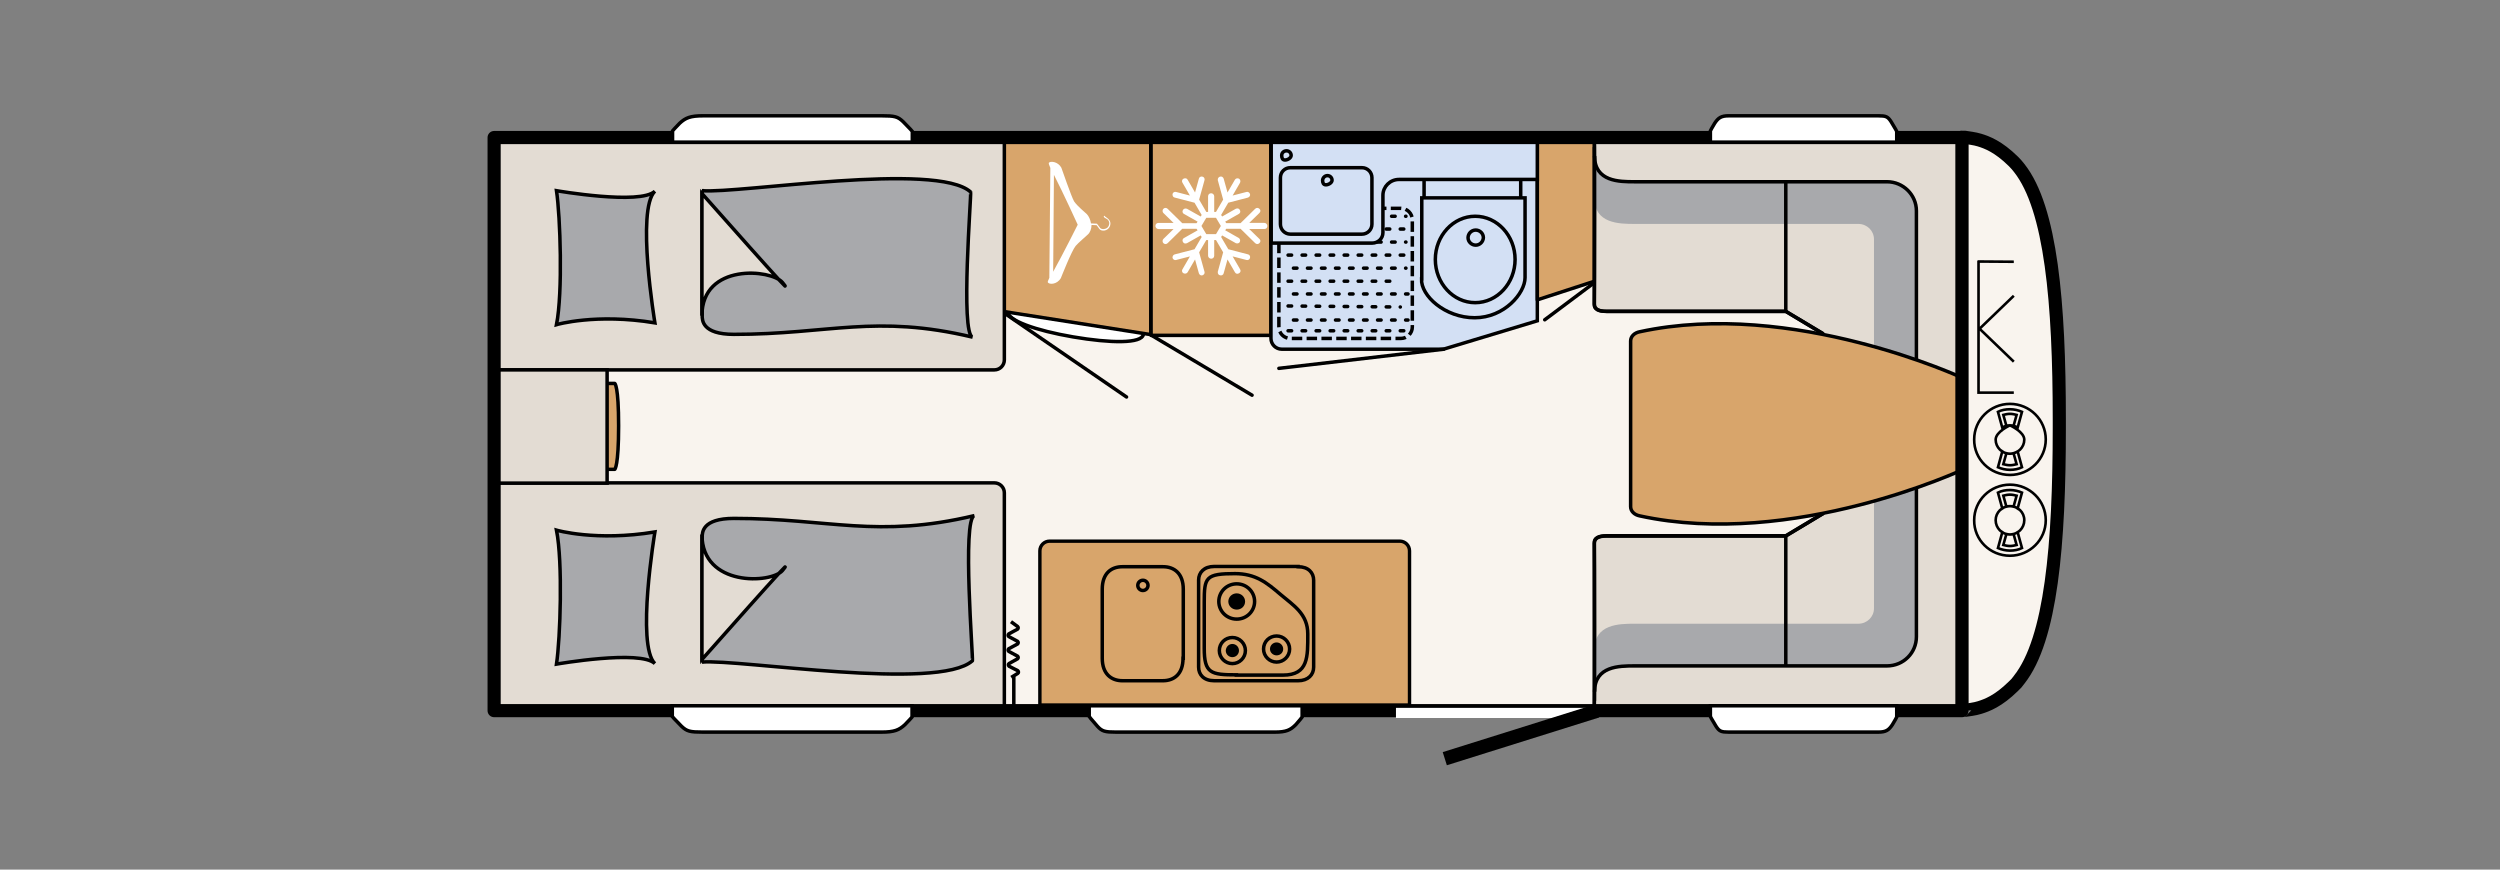 <?xml version="1.0" encoding="utf-8"?>
<!-- Generator: Adobe Illustrator 25.3.1, SVG Export Plug-In . SVG Version: 6.00 Build 0)  -->
<svg version="1.1" id="Ebene_1" xmlns="http://www.w3.org/2000/svg" xmlns:xlink="http://www.w3.org/1999/xlink" x="0px" y="0px"
	 viewBox="0 0 978 340.2" style="enable-background:new 0 0 978 340.2;" xml:space="preserve">
<rect x="0" y="0" width="978" height="340.2" fill="#808080" stroke="none"/>
<style type="text/css">
	.st0{fill:#F9F4EE;}
	.st1{clip-path:url(#SVGID_2_);fill:#F9F4EE;}
	.st2{clip-path:url(#SVGID_2_);fill:none;stroke:#000000;stroke-width:5.143;stroke-linecap:square;stroke-linejoin:round;}
	.st3{clip-path:url(#SVGID_2_);fill:#D8A56B;}
	.st4{clip-path:url(#SVGID_2_);fill:none;stroke:#000000;stroke-width:1.336;}
	.st5{clip-path:url(#SVGID_2_);fill:#FFFFFF;}
	.st6{clip-path:url(#SVGID_2_);fill:none;stroke:#000000;stroke-width:1.371;}
	.st7{clip-path:url(#SVGID_2_);fill:none;stroke:#000000;stroke-width:1.371;stroke-linecap:round;stroke-linejoin:round;}
	.st8{clip-path:url(#SVGID_2_);fill:#E3DCD3;}
	.st9{clip-path:url(#SVGID_2_);fill:#A8A9AC;}
	.st10{clip-path:url(#SVGID_2_);fill:#D3E0F4;}
	.st11{clip-path:url(#SVGID_2_);fill:none;stroke:#000000;stroke-width:1.36;}
	.st12{clip-path:url(#SVGID_2_);fill:#709BD2;}
	.st13{clip-path:url(#SVGID_2_);fill:none;stroke:#000000;stroke-width:1.371;stroke-dasharray:4.09,1.704,4.09,1.704;}
	
		.st14{clip-path:url(#SVGID_2_);fill:none;stroke:#000000;stroke-width:1.371;stroke-linecap:round;stroke-dasharray:1.371,4.114,1.371,4.114;}
	.st15{clip-path:url(#SVGID_2_);}
	.st16{clip-path:url(#SVGID_2_);fill:none;stroke:#FFFFFF;stroke-width:3.967;}
	.st17{clip-path:url(#SVGID_2_);fill:none;stroke:#000000;stroke-width:5.392;}
	.st18{clip-path:url(#SVGID_2_);fill:none;stroke:#000000;stroke-width:1.029;}
</style>
<rect x="193.3" y="53.8" class="st0" width="574.2" height="224.2"/>
<g>
	<defs>
		<rect id="SVGID_1_" x="174.2" y="0" width="803.7" height="340.2"/>
	</defs>
	<clipPath id="SVGID_2_">
		<use xlink:href="#SVGID_1_"  style="overflow:visible;"/>
	</clipPath>
	<path class="st1" d="M768.6,277.9c1.2-0.2,4-0.5,5.8-1.1c2.9-0.9,7.3-2.5,13.2-8.3c0.1-0.1,0.1-0.1,0.2-0.2
		c0.7-0.6,1.4-1.4,2.1-2.4c12.5-15.8,15.7-53,15.7-98.3v0v-0.1c0-0.6,0-1.1,0-1.7c0-0.6,0-1.1,0-1.7v-0.1v0
		c0-45.3-3.2-82.5-15.7-98.3c-0.7-0.9-1.4-1.7-2.1-2.4c-0.1-0.1-0.1-0.1-0.2-0.2c-5.9-5.8-10.3-7.4-13.2-8.3
		c-1.9-0.6-4.6-0.9-5.8-1.1c-0.8,0-1.2,0-1.2,0v14.6l0,97.5l0,97.5v14.6C767.4,277.9,767.7,277.9,768.6,277.9"/>
	<path class="st2" d="M768.6,277.9c1.2-0.2,4-0.5,5.8-1.1c2.9-0.9,7.3-2.5,13.2-8.3c0.1-0.1,0.1-0.1,0.2-0.2
		c0.7-0.6,1.4-1.4,2.1-2.4c12.5-15.8,15.7-53,15.7-98.3v0v-0.1c0-0.6,0-1.1,0-1.7c0-0.6,0-1.1,0-1.7v-0.1v0
		c0-45.3-3.2-82.5-15.7-98.3c-0.7-0.9-1.4-1.7-2.1-2.4c-0.1-0.1-0.1-0.1-0.2-0.2c-5.9-5.8-10.3-7.4-13.2-8.3
		c-1.9-0.6-4.6-0.9-5.8-1.1c-0.8,0-1.2,0-1.2,0v14.6l0,97.5l0,97.5v14.6C767.4,277.9,767.7,277.9,768.6,277.9z"/>
	<path class="st3" d="M406.8,215.5v60.3h144.6v-60.3c0-2.1-1.7-3.8-3.8-3.8h-137C408.5,211.7,406.8,213.4,406.8,215.5"/>
	<path class="st4" d="M406.8,215.5v60.3h144.6v-60.3c0-2.1-1.7-3.8-3.8-3.8h-137C408.5,211.7,406.8,213.4,406.8,215.5z"/>
	<path class="st5" d="M394.3,121.7c-0.6,3.6,10.9,7.6,25.5,10.1c14.7,2.5,26.9,2.7,27.5-1c0.8-4.5-11.2-6.1-25.8-8.6
		C406.9,119.7,395.1,117.2,394.3,121.7"/>
	<path class="st6" d="M394.3,121.7c-0.6,3.6,10.9,7.6,25.5,10.1c14.7,2.5,26.9,2.7,27.5-1c0.8-4.5-11.2-6.1-25.8-8.6
		C406.9,119.7,395.1,117.2,394.3,121.7z"/>
	<polygon class="st3" points="391.6,121.7 392.9,53.8 450.2,53.8 450.2,130.9 	"/>
	<polygon class="st7" points="391.6,121.7 392.9,53.8 450.2,53.8 450.2,130.9 	"/>
	<path class="st5" d="M415,108.8c0.1-0.2,4.2-10.7,5.8-12.6c1-1.2,4.1-3.8,4.8-4.5c0.8-0.7,1.4-2.2,1.4-3.6v-0.1l2,0.1
		c0.2,0.2,0.7,1,1.1,1.5c0.4,0.5,1.1,0.7,1.9,0.6c0.9-0.1,1.7-0.7,2.1-1.5c0.8-1.7-0.2-2.7-0.6-3.1c-0.1-0.1-0.3-0.2-0.5-0.4
		c-0.2-0.2-0.6-0.4-0.7-0.5c0,0,0,0,0,0c0-0.1-0.1-0.2-0.2-0.3c-0.1,0-0.2,0.1-0.3,0.2c-0.1,0.3,0.3,0.6,0.9,0.9
		c0.2,0.1,0.4,0.2,0.5,0.3c0.5,0.4,1.1,1.3,0.5,2.6c-0.3,0.7-1,1.1-1.8,1.2c-0.6,0.1-1.2-0.1-1.5-0.4c-0.5-0.7-1.2-1.6-1.2-1.6
		c0-0.1-0.1-0.1-0.2-0.1l-2.2-0.1c-0.2-1.4-0.9-2.9-1.6-3.6c-0.8-0.8-3.7-3.1-5-5c-1-1.6-4.9-13-5-13.2c-1.3-2.4-4.3-2.7-4.9-1.9
		c-0.1,0.2,0.1,0.9,0.6,2l-0.4,43c-0.4,0.9-0.7,1.5-0.6,1.7C410.3,111.4,413.5,111.4,415,108.8 M412.3,68.4c3.6,7,9.3,19.5,9.3,19.5
		s-5.9,11.8-9.6,18.4L412.3,68.4z"/>
	<line class="st3" x1="392.9" y1="122.5" x2="440.7" y2="155.3"/>
	<line class="st7" x1="392.9" y1="122.5" x2="440.7" y2="155.3"/>
	<rect x="450.3" y="54.3" class="st3" width="46.9" height="76.9"/>
	<rect x="450.3" y="54.3" class="st7" width="46.9" height="76.9"/>
	<line class="st3" x1="450.5" y1="131.2" x2="489.8" y2="154.6"/>
	<line class="st7" x1="450.5" y1="131.2" x2="489.8" y2="154.6"/>
	<line class="st3" x1="604.3" y1="125.1" x2="623.8" y2="110.5"/>
	<line class="st7" x1="604.3" y1="125.1" x2="623.8" y2="110.5"/>
	<path class="st5" d="M478.5,98.7l-2.1,7.6c0,0.1,0,0.2,0,0.3c0,0.5,0.3,1,0.9,1.1c0.6,0.2,1.3-0.2,1.4-0.8l1.5-5.4l2.9,5
		c0.3,0.6,1,0.8,1.6,0.4c0.6-0.3,0.8-1,0.4-1.6l-2.9-5l5.4,1.4c0.6,0.2,1.3-0.2,1.4-0.8c0.2-0.6-0.2-1.3-0.8-1.4l-7.7-2l-2.8-4.8
		l0.4-0.6l5.3,3c0.6,0.3,1.3,0.1,1.6-0.4c0.3-0.6,0.1-1.3-0.4-1.6l-5.3-3l0.4-0.6h5.6l5.7,5.6c0.5,0.5,1.2,0.5,1.7,0
		c0.5-0.5,0.5-1.2,0-1.6l-4-3.9h5.9c0.7,0,1.2-0.5,1.2-1.2c0-0.6-0.5-1.2-1.2-1.2h-5.9l4-3.9c0.5-0.5,0.5-1.2,0-1.6
		c-0.5-0.5-1.2-0.5-1.7,0l-5.7,5.6h-5.6l-0.4-0.6l5.3-3c0.6-0.3,0.8-1,0.4-1.6c-0.3-0.6-1-0.7-1.6-0.4l-5.3,3l-0.4-0.6l2.8-4.8
		l7.7-2c0.6-0.2,1-0.8,0.8-1.4c-0.2-0.6-0.8-1-1.4-0.8l-5.4,1.4l2.9-5c0.3-0.6,0.1-1.3-0.4-1.6c-0.6-0.3-1.3-0.1-1.6,0.4l-2.9,5
		l-1.5-5.4c-0.2-0.6-0.8-1-1.4-0.8c-0.5,0.1-0.9,0.6-0.9,1.1c0,0.1,0,0.2,0,0.3l2.1,7.6l-2.8,4.8H475v-6.1c0-0.6-0.5-1.2-1.2-1.2
		s-1.2,0.5-1.2,1.2v6.1h-0.7l-2.8-4.8l2.1-7.6c0.2-0.6-0.2-1.3-0.8-1.4c-0.6-0.2-1.3,0.2-1.4,0.8l-1.5,5.4l-2.9-5
		c-0.3-0.6-1-0.7-1.6-0.4c-0.4,0.2-0.6,0.6-0.6,1c0,0.2,0.1,0.4,0.2,0.6l2.9,5l-5.4-1.4c-0.6-0.2-1.3,0.2-1.4,0.8c0,0.1,0,0.2,0,0.3
		c0,0.5,0.3,1,0.9,1.1l7.7,2l2.8,4.8l-0.4,0.6l-5.3-3c-0.6-0.3-1.3-0.1-1.6,0.4c-0.1,0.2-0.2,0.4-0.2,0.6c0,0.4,0.2,0.8,0.6,1l5.3,3
		l-0.4,0.6h-5.6l-5.7-5.6c-0.5-0.5-1.2-0.5-1.7,0c-0.2,0.2-0.3,0.5-0.3,0.8c0,0.3,0.1,0.6,0.3,0.8l4,3.9h-5.9
		c-0.7,0-1.2,0.5-1.2,1.2c0,0.6,0.5,1.2,1.2,1.2h5.9l-4,3.9c-0.2,0.2-0.3,0.5-0.3,0.8c0,0.3,0.1,0.6,0.3,0.8c0.5,0.5,1.2,0.5,1.7,0
		l5.7-5.6h5.6l0.4,0.6l-5.3,3c-0.4,0.2-0.6,0.6-0.6,1c0,0.2,0.1,0.4,0.2,0.6c0.3,0.6,1,0.7,1.6,0.4l5.3-3l0.4,0.6l-2.8,4.8l-7.7,2
		c-0.5,0.1-0.9,0.6-0.9,1.1c0,0.1,0,0.2,0,0.3c0.2,0.6,0.8,1,1.4,0.8l5.4-1.4l-2.9,5c-0.1,0.2-0.2,0.4-0.2,0.6c0,0.4,0.2,0.8,0.6,1
		c0.6,0.3,1.3,0.1,1.6-0.4l2.9-5l1.5,5.4c0.2,0.6,0.8,1,1.4,0.8c0.6-0.2,1-0.8,0.8-1.4l-2.1-7.6l2.8-4.8h0.7v6.1
		c0,0.6,0.5,1.2,1.2,1.2s1.2-0.5,1.2-1.2v-6.1h0.7L478.5,98.7z M471.9,91.6l-1.9-3.2l1.9-3.2h3.8l1.9,3.2l-1.9,3.2H471.9z"/>
	<path class="st8" d="M193.3,277.9v-89H389c2.1,0,3.9,1.7,3.9,3.9v85.1H193.3z"/>
	<path class="st6" d="M193.3,277.9v-89H389c2.1,0,3.9,1.7,3.9,3.9v85.1H193.3z"/>
	<path class="st8" d="M193.3,144.6V54.8h199.6v86c0,2.1-1.7,3.9-3.9,3.9H193.3z"/>
	<path class="st6" d="M193.3,144.6V54.8h199.6v86c0,2.1-1.7,3.9-3.9,3.9H193.3z"/>
	<path class="st9" d="M217.7,74.6c1.5,10.2,2.5,39.7,0,52.4c0,0,15.5-4.5,38.5-0.7c0,0-7.4-44.3,0-51.5
		C250.5,80.3,217.7,74.6,217.7,74.6"/>
	<path class="st6" d="M217.7,74.6c1.5,10.2,2.5,39.7,0,52.4c0,0,15.5-4.5,38.5-0.7c0,0-7.4-44.3,0-51.5
		C250.5,80.3,217.7,74.6,217.7,74.6z"/>
	<path class="st9" d="M217.7,259.8c1.5-10.2,2.5-39.7,0-52.4c0,0,15.5,4.5,38.5,0.7c0,0-7.4,44.3,0,51.5
		C250.5,254.1,217.7,259.8,217.7,259.8"/>
	<path class="st6" d="M217.7,259.8c1.5-10.2,2.5-39.7,0-52.4c0,0,15.5,4.5,38.5,0.7c0,0-7.4,44.3,0,51.5
		C250.5,254.1,217.7,259.8,217.7,259.8z"/>
	<path class="st9" d="M274.6,74.6c14.8,1.2,91.8-11.5,105.1,0.5c0.4,0.4-4.1,55.6,0.8,56.8c-38.2-9.1-56-1.1-93.4-1.1
		c-12.5,0-12.4-5.6-12.4-7.4V74.6z"/>
	<path class="st6" d="M274.6,74.6c14.8,1.2,91.8-11.5,105.1,0.5c0.4,0.4-4.1,55.6,0.8,56.8c-38.2-9.1-56-1.1-93.4-1.1
		c-12.5,0-12.4-5.6-12.4-7.4V74.6z"/>
	<path class="st8" d="M274.6,123.5V75.7c0,0,39.7,44.9,31.5,34.8C301.8,105.3,274.6,102.8,274.6,123.5"/>
	<path class="st6" d="M274.6,123.5V75.7c0,0,39.7,44.9,31.5,34.8C301.8,105.3,274.6,102.8,274.6,123.5z"/>
	<path class="st9" d="M274.6,259c14.8-1.2,92.4,11.5,105.8-0.5c0.4-0.4-4.1-55.6,0.8-56.8c-38.2,9.1-56.7,1.1-94.1,1.1
		c-12.5,0-12.4,5.6-12.4,7.4V259z"/>
	<path class="st6" d="M274.6,259c14.8-1.2,92.4,11.5,105.8-0.5c0.4-0.4-4.1-55.6,0.8-56.8c-38.2,9.1-56.7,1.1-94.1,1.1
		c-12.5,0-12.4,5.6-12.4,7.4V259z"/>
	<path class="st8" d="M274.6,209.1v48.9c0,0,39.7-44.9,31.5-34.8C301.8,228.3,274.6,229.7,274.6,209.1"/>
	<path class="st6" d="M274.6,209.1v48.9c0,0,39.7-44.9,31.5-34.8C301.8,228.3,274.6,229.7,274.6,209.1z"/>
	<path class="st10" d="M497.2,132.4V54.8h104.2v70.7l-36.7,11.1h-63.3C499.1,136.6,497.2,134.7,497.2,132.4"/>
	<path class="st11" d="M497.2,132.4V54.8h104.2v70.7l-36.7,11.1h-63.3C499.1,136.6,497.2,134.7,497.2,132.4z"/>
	<polygon class="st3" points="601.4,117.3 601.4,54.3 623.8,54.3 623.8,110 	"/>
	<polygon class="st7" points="601.4,117.3 601.4,54.3 623.8,54.3 623.8,110 	"/>
	<line class="st12" x1="594.9" y1="78.8" x2="594.9" y2="55"/>
	<line class="st6" x1="594.9" y1="78.8" x2="594.9" y2="55"/>
	<line class="st12" x1="557.1" y1="79.4" x2="557.1" y2="54.9"/>
	<line class="st6" x1="557.1" y1="79.4" x2="557.1" y2="54.9"/>
	<path class="st10" d="M556.1,109.1c-0.3,6.6,9.2,15.2,20.8,15.2c11.6,0,19.7-9.6,19.7-15.7l0-31.2l-40.4,0V109.1z"/>
	<path class="st6" d="M577.1,118.4c-8.6,0-15.6-7.6-15.6-16.9c0-9.3,7-16.9,15.6-16.9c8.6,0,15.6,7.6,15.6,16.9
		C592.7,110.8,585.7,118.4,577.1,118.4z M556.1,109.1c-0.3,6.6,9.2,15.2,20.8,15.2c11.6,0,19.7-9.6,19.7-15.7l0-31.2l-40.4,0V109.1z
		"/>
	<path class="st10" d="M577.3,95.9c-1.6,0-3-1.3-3-2.9c0-1.6,1.3-3,3-3c1.6,0,3,1.3,3,3C580.2,94.6,578.9,95.9,577.3,95.9"/>
	<path class="st6" d="M577.3,95.9c-1.6,0-3-1.3-3-2.9c0-1.6,1.3-3,3-3c1.6,0,3,1.3,3,3C580.2,94.6,578.9,95.9,577.3,95.9z"/>
	<path class="st10" d="M500.3,86c0-2.5,2-4.5,4.5-4.5H548c2.5,0,4.5,2,4.5,4.5v41.9c0,2.5-2,4.5-4.5,4.5h-43.2c-2.5,0-4.5-2-4.5-4.5
		V86z"/>
	<path class="st13" d="M500.3,86c0-2.5,2-4.5,4.5-4.5H548c2.5,0,4.5,2,4.5,4.5v41.9c0,2.5-2,4.5-4.5,4.5h-43.2c-2.5,0-4.5-2-4.5-4.5
		V86z"/>
	<path class="st14" d="M506,104.9h44 M503.9,129.4h46.9 M506,84.6h44 M506,94.7h44 M503.9,99.8h45.8 M503.9,89.6h46.9 M503.9,110
		h43.3 M503.9,119.7l43.9,0.4 M506,125.2h44.8 M506,115h44.8"/>
	<path class="st10" d="M497.3,55.5v39.6h39.5c2.3,0,4.2-1.8,4.2-4.1V76.4c0-3.4,2.8-6.2,6.3-6.2h54.1V55.5H497.3z"/>
	<path class="st6" d="M497.3,55.5v39.6h39.5c2.3,0,4.2-1.8,4.2-4.1V76.4c0-3.4,2.8-6.2,6.3-6.2h54.1V55.5H497.3z"/>
	<path class="st10" d="M503.3,59c1,0,1.8,0.8,1.8,1.8c0,1-1.4,1.8-2.4,1.8s-1.3-0.8-1.3-1.8C501.4,59.8,502.2,59,503.3,59"/>
	<path class="st6" d="M503.3,59c1,0,1.8,0.8,1.8,1.8c0,1-1.4,1.8-2.4,1.8s-1.3-0.8-1.3-1.8C501.4,59.8,502.2,59,503.3,59z"/>
	<path class="st10" d="M500.9,69.5v18.2c0,2.1,1.7,3.9,3.9,3.9h28c2.1,0,3.9-1.7,3.9-3.9V69.5c0-2.1-1.7-3.9-3.9-3.9h-28
		C502.6,65.6,500.9,67.3,500.9,69.5"/>
	<path class="st6" d="M500.9,69.5v18.2c0,2.1,1.7,3.9,3.9,3.9h28c2.1,0,3.9-1.7,3.9-3.9V69.5c0-2.1-1.7-3.9-3.9-3.9h-28
		C502.6,65.6,500.9,67.3,500.9,69.5z"/>
	<path class="st10" d="M519.3,68.7c1,0,1.8,0.8,1.8,1.8c0,1-1.4,1.8-2.4,1.8s-1.3-0.8-1.3-1.8C517.5,69.5,518.3,68.7,519.3,68.7"/>
	<path class="st6" d="M519.3,68.7c1,0,1.8,0.8,1.8,1.8c0,1-1.4,1.8-2.4,1.8s-1.3-0.8-1.3-1.8C517.5,69.5,518.3,68.7,519.3,68.7z"/>
	<path class="st8" d="M713,130.5l-14.4-8.7h-39.9c0,0-27.3,0-30.3,0s-4.7-0.8-4.7-2.8V54.8l144.1,0v72v2.2v147.7l-144.1,0v-64.2
		c0-2,1.8-2.8,4.7-2.8s30.3,0,30.3,0h39.9l14.4-8.7V130.5"/>
	<path class="st6" d="M713,130.5l-14.4-8.7h-39.9c0,0-27.3,0-30.3,0s-4.7-0.8-4.7-2.8V54.8l144.1,0v72v2.2v147.7l-144.1,0v-64.2
		c0-2,1.8-2.8,4.7-2.8s30.3,0,30.3,0h39.9l14.4-8.7V130.5"/>
	<path class="st9" d="M639.4,260.5H722c4.1,0,10.9,0,16.7,0c6.1,0,11-4.9,11-10.9v-87.7v-1.8V82c0-6-4.9-10.9-11-10.9
		c-5.8,0-12.6,0-16.7,0h-82.6c-5.9,0-15.6-1.1-15.6-11.2l-0.1,17.5c0,10.1,9.8,10.2,15.7,10.2h34.9c11,0,40,0,52.7,0
		c3.4,0,6.1,2.7,6.1,6v66.5v1.8V238c0,3.3-2.7,6-6.1,6c-12.7,0-41.6,0-52.7,0h-34.9c-5.9,0-15.7,0.1-15.7,10.2l0.1,17.5
		C623.8,261.6,633.5,260.5,639.4,260.5"/>
	<path class="st6" d="M623.8,270.6c0-10.1,9.7-10.1,15.6-10.1H722h16.2c6.4,0,11.5-5.1,11.5-11.4v-84.9v-20V82.5
		c0-6.3-5.2-11.4-11.5-11.4H722h-82.6c-5.9,0-15.6,0-15.6-10.1"/>
	<path class="st6" d="M395.6,265l2.6-1.6c0.3-0.2,0.3-0.7,0-1l-3.5-1.8c-0.3-0.3-0.3-0.8,0-1l3.4-1.9c0.3-0.3,0.3-0.7,0-1l-3.5-1.9
		c-0.3-0.3-0.3-0.7,0-1l3.5-1.9c0.3-0.3,0.3-0.7,0-1l-3.5-1.9c-0.3-0.3-0.3-0.7,0-1l3.5-1.9c0.3-0.3,0.3-0.7,0-1l-2.6-1.9
		 M396.6,278.9v-14.3 M698.6,260.5v-51.2"/>
	<line class="st3" x1="564.8" y1="136.6" x2="500.3" y2="144.1"/>
	<line class="st7" x1="564.8" y1="136.6" x2="500.3" y2="144.1"/>
	<path class="st3" d="M211.2,183.6V150h29.3c0,0,1.5,0.8,1.5,16.6c0,15.9-1.5,17-1.5,17H211.2z"/>
	<path class="st7" d="M211.2,183.6V150h29.3c0,0,1.5,0.8,1.5,16.6c0,15.9-1.5,17-1.5,17H211.2z"/>
	<rect x="193.5" y="144.6" class="st8" width="44" height="44.3"/>
	<path class="st6" d="M698.6,71.1v51.2 M237.5,189h-44v-44.3h44V189z"/>
	<path class="st6" d="M767.8,54.8l-144.1,0c0.2,0,0.1,62.5,0,64.2c-0.1,2,1.8,2.8,4.7,2.8c2.9,0,30.3,0,30.3,0l39.9,0l14.4,8.6v7.8
		v62.8l-14.4,8.6l-39.9,0c0,0-27.3,0-30.3,0c-2.9,0-4.8,0.8-4.7,2.8c0.1,1.7,0.2,64.2,0,64.2l144.1,0"/>
	<path class="st3" d="M768.1,183.6v-17.8v-17.8c0,0-66.8-31.2-126.7-18.2c-2,0.4-3.5,1.8-3.5,3.6v32.4v32.4c0,1.8,1.5,3.2,3.5,3.6
		C701.3,214.9,768.1,183.6,768.1,183.6"/>
	<path class="st7" d="M768.1,183.6v-17.8v-17.8c0,0-66.8-31.2-126.7-18.2c-2,0.4-3.5,1.8-3.5,3.6v32.4v32.4c0,1.8,1.5,3.2,3.5,3.6
		C701.3,214.9,768.1,183.6,768.1,183.6z"/>
	<path class="st3" d="M507.8,221.7c4.1,0,6.1,2.4,6.1,5.3V261c0,2.9-2.1,5.3-6.1,5.3H475c-4.1,0-6.1-2.4-6.1-5.3v-34.1
		c0-2.9,2.1-5.3,6.1-5.3H507.8z"/>
	<path class="st6" d="M507.8,221.7c4.1,0,6.1,2.4,6.1,5.3V261c0,2.9-2.1,5.3-6.1,5.3H475c-4.1,0-6.1-2.4-6.1-5.3v-34.1
		c0-2.9,2.1-5.3,6.1-5.3H507.8z"/>
	<path class="st3" d="M483.8,228.4c3.9,0,7,3.1,7,6.9c0,3.8-3.1,6.9-7,6.9c-3.9,0-7-3.1-7-6.9C476.8,231.5,479.9,228.4,483.8,228.4"
		/>
	<path class="st6" d="M483.8,228.4c3.9,0,7,3.1,7,6.9c0,3.8-3.1,6.9-7,6.9c-3.9,0-7-3.1-7-6.9C476.8,231.5,479.9,228.4,483.8,228.4z
		"/>
	<path class="st15" d="M483.8,232.8c1.4,0,2.6,1.1,2.6,2.5c0,1.4-1.1,2.5-2.6,2.5c-1.4,0-2.6-1.1-2.6-2.5
		C481.2,233.9,482.4,232.8,483.8,232.8"/>
	<path class="st6" d="M483.8,232.8c1.4,0,2.6,1.1,2.6,2.5c0,1.4-1.1,2.5-2.6,2.5c-1.4,0-2.6-1.1-2.6-2.5
		C481.2,233.9,482.4,232.8,483.8,232.8z"/>
	<path class="st3" d="M499.4,248.8c2.8,0,5.1,2.3,5.1,5.1c0,2.8-2.3,5.1-5.1,5.1c-2.8,0-5.1-2.3-5.1-5.1
		C494.3,251,496.6,248.8,499.4,248.8"/>
	<path class="st6" d="M499.4,248.8c2.8,0,5.1,2.3,5.1,5.1c0,2.8-2.3,5.1-5.1,5.1c-2.8,0-5.1-2.3-5.1-5.1
		C494.3,251,496.6,248.8,499.4,248.8z"/>
	<path class="st15" d="M499.4,252c1,0,1.9,0.8,1.9,1.9c0,1-0.8,1.8-1.9,1.8c-1,0-1.9-0.8-1.9-1.8C497.5,252.8,498.4,252,499.4,252"
		/>
	<path class="st6" d="M499.4,252c1,0,1.9,0.8,1.9,1.9c0,1-0.8,1.8-1.9,1.8c-1,0-1.9-0.8-1.9-1.8C497.5,252.8,498.4,252,499.4,252z"
		/>
	<path class="st3" d="M482.1,249.4c2.8,0,5.1,2.3,5.1,5.1c0,2.8-2.3,5.1-5.1,5.1c-2.8,0-5.1-2.3-5.1-5.1
		C477,251.6,479.3,249.4,482.1,249.4"/>
	<path class="st6" d="M482.1,249.4c2.8,0,5.1,2.3,5.1,5.1c0,2.8-2.3,5.1-5.1,5.1c-2.8,0-5.1-2.3-5.1-5.1
		C477,251.6,479.3,249.4,482.1,249.4z"/>
	<path class="st15" d="M482.1,252.6c1,0,1.9,0.8,1.9,1.9c0,1-0.8,1.9-1.9,1.9c-1,0-1.9-0.8-1.9-1.9
		C480.3,253.4,481.1,252.6,482.1,252.6"/>
	<path class="st6" d="M483.7,264c-10.1,0-12.6-0.6-12.6-10.4v-18c0-9.8,0.5-11.2,12.2-11.2H483c8.2,0,12.5,3.5,18,8.2
		c5.1,4.3,10.6,7.6,10.6,15.4c0,8.9,0.3,16.1-9.7,16.1H483.7z M482.1,252.6c1,0,1.9,0.8,1.9,1.9c0,1-0.8,1.9-1.9,1.9
		c-1,0-1.9-0.8-1.9-1.9C480.3,253.4,481.1,252.6,482.1,252.6z"/>
	<path class="st3" d="M462.8,257.5c0,6.2-3.5,8.8-7.9,8.8h-15.8c-4.3,0-7.9-2.6-7.9-8.8v-27c0-6.2,3.5-8.8,7.9-8.8H455
		c4.3,0,7.9,2.6,7.9,8.8V257.5z"/>
	<path class="st6" d="M462.8,257.5c0,6.2-3.5,8.8-7.9,8.8h-15.8c-4.3,0-7.9-2.6-7.9-8.8v-27c0-6.2,3.5-8.8,7.9-8.8H455
		c4.3,0,7.9,2.6,7.9,8.8V257.5z"/>
	<path class="st3" d="M449.1,229c0,1.1-0.9,2-2,2s-2-0.9-2-2c0-1.1,0.9-2,2-2S449.1,227.9,449.1,229"/>
	<path class="st6" d="M449.1,229c0,1.1-0.9,2-2,2s-2-0.9-2-2c0-1.1,0.9-2,2-2S449.1,227.9,449.1,229z"/>
	<rect x="193.3" y="53.8" class="st2" width="574.2" height="224.2"/>
	<line class="st16" x1="546.1" y1="278.9" x2="620.9" y2="278.9"/>
	<line class="st17" x1="565.2" y1="296.8" x2="624.8" y2="278.1"/>
	<path class="st18" d="M787.8,141.5l-13.6-13.1 M774,129l13.8-13.3 M787.8,102.4l-14.2-0.1 M787.8,153.6l-13.8,0l0-51.5
		 M786.3,209.1c3.1,0,5.6-2.5,5.6-5.6c0-3.1-2.5-5.5-5.6-5.5c-3.1,0-5.6,2.5-5.6,5.5C780.7,206.6,783.2,209.1,786.3,209.1z
		 M786.3,209.1c-1.1,0-2.2-0.3-3-0.9l-1.7,6.2c1.4,0.6,3,1,4.7,1c1.7,0,3.3-0.3,4.7-1l-1.7-6.2C788.4,208.8,787.4,209.1,786.3,209.1
		z M786.3,209.1c-0.5,0-1-0.1-1.4-0.2l-1.2,4.3c0.8,0.2,1.7,0.4,2.6,0.4c0.9,0,1.8-0.2,2.6-0.4l-1.2-4.3
		C787.2,209,786.8,209.1,786.3,209.1z M786.3,198c1.1,0,2.2,0.3,3,0.9l1.7-6.2c-1.4-0.6-3-1-4.7-1c-1.7,0-3.3,0.3-4.7,1l1.7,6.2
		C784.1,198.3,785.1,198,786.3,198z M786.3,198c0.5,0,1,0.1,1.4,0.2l1.2-4.3c-0.8-0.2-1.7-0.4-2.6-0.4c-0.9,0-1.8,0.2-2.6,0.4
		l1.2,4.3C785.3,198.1,785.8,198,786.3,198z M786.3,217.4c7.7,0,14-6.2,14-13.9c0-7.7-6.3-13.9-14-13.9c-7.7,0-14,6.2-14,13.9
		C772.2,211.2,778.5,217.4,786.3,217.4z M786.3,177.5c3.1,0,5.6-2.5,5.6-5.5c0-3.1-5.6-5.6-5.6-5.6s-5.6,2.5-5.6,5.6
		C780.7,175,783.2,177.5,786.3,177.5z M786.3,177.5c-1.1,0-2.2-0.3-3-0.9l-1.7,6.2c1.4,0.6,3,1,4.7,1c1.7,0,3.3-0.3,4.7-1l-1.7-6.2
		C788.4,177.1,787.4,177.5,786.3,177.5z M786.3,177.5c-0.5,0-1-0.1-1.4-0.2l-1.2,4.3c0.8,0.2,1.7,0.4,2.6,0.4c0.9,0,1.8-0.2,2.6-0.4
		l-1.2-4.3C787.2,177.4,786.8,177.5,786.3,177.5z M786.3,166.4c1.1,0,2.2,0.3,3,0.9l1.7-6.2c-1.4-0.6-3-1-4.7-1
		c-1.7,0-3.3,0.3-4.7,1l1.7,6.2C784.1,166.7,785.1,166.4,786.3,166.4z M786.3,166.4c0.5,0,1,0.1,1.4,0.2l1.2-4.3
		c-0.8-0.2-1.7-0.4-2.6-0.4c-0.9,0-1.8,0.2-2.6,0.4l1.2,4.3C785.3,166.5,785.8,166.4,786.3,166.4z M786.3,185.8
		c7.7,0,14-6.2,14-13.9c0-7.7-6.3-13.9-14-13.9c-7.7,0-14,6.2-14,13.9C772.2,179.6,778.5,185.8,786.3,185.8z"/>
	<path class="st5" d="M354,283.5c1.4-1.4,2.8-3,2.8-3v-4.4H263l0,4.2c0,0,0.7,0.9,3.6,3.8c2.1,2,3.3,2.3,8.3,2.3h69.9
		C349.9,286.4,351.7,285.6,354,283.5"/>
	<path class="st6" d="M354,283.5c1.4-1.4,2.8-3,2.8-3v-4.4H263l0,4.2c0,0,0.7,0.9,3.6,3.8c2.1,2,3.3,2.3,8.3,2.3h69.9
		C349.9,286.4,351.7,285.6,354,283.5z"/>
	<path class="st5" d="M506.9,283.5c1.3-1.4,2.5-3,2.5-3v-4.4h-83.3l0,4.2c0,0,0.6,0.9,3.2,3.8c1.8,2,2.9,2.3,7.3,2.3h62.1
		C503.2,286.4,504.8,285.6,506.9,283.5"/>
	<path class="st6" d="M506.9,283.5c1.3-1.4,2.5-3,2.5-3v-4.4h-83.3l0,4.2c0,0,0.6,0.9,3.2,3.8c1.8,2,2.9,2.3,7.3,2.3h62.1
		C503.2,286.4,504.8,285.6,506.9,283.5z"/>
	<path class="st5" d="M265.9,48.2c-1.4,1.4-2.8,3-2.8,3v4.4h93.8l0-4.2c0,0-0.7-0.9-3.6-3.8c-2.1-2-3.3-2.3-8.3-2.3h-69.9
		C270,45.3,268.2,46.1,265.9,48.2"/>
	<path class="st6" d="M265.9,48.2c-1.4,1.4-2.8,3-2.8,3v4.4h93.8l0-4.2c0,0-0.7-0.9-3.6-3.8c-2.1-2-3.3-2.3-8.3-2.3h-69.9
		C270,45.3,268.2,46.1,265.9,48.2z"/>
	<path class="st5" d="M670.8,48.2c-0.9,1.4-1.7,3-1.7,3v4.4H742l0-4.2c0,0-0.4-0.9-2.2-3.8c-1.3-2-2-2.3-5-2.3h-58.5
		C673.3,45.3,672.2,46.1,670.8,48.2"/>
	<path class="st6" d="M670.8,48.2c-0.9,1.4-1.7,3-1.7,3v4.4H742l0-4.2c0,0-0.4-0.9-2.2-3.8c-1.3-2-2-2.3-5-2.3h-58.5
		C673.3,45.3,672.2,46.1,670.8,48.2z"/>
	<path class="st5" d="M740.3,283.5c0.9-1.4,1.7-3,1.7-3v-4.4h-72.9l0,4.2c0,0,0.4,0.9,2.2,3.8c1.3,2,2,2.3,5,2.3h58.5
		C737.8,286.4,738.9,285.6,740.3,283.5"/>
	<path class="st6" d="M740.3,283.5c0.9-1.4,1.7-3,1.7-3v-4.4h-72.9l0,4.2c0,0,0.4,0.9,2.2,3.8c1.3,2,2,2.3,5,2.3h58.5
		C737.8,286.4,738.9,285.6,740.3,283.5z"/>
</g>
</svg>
